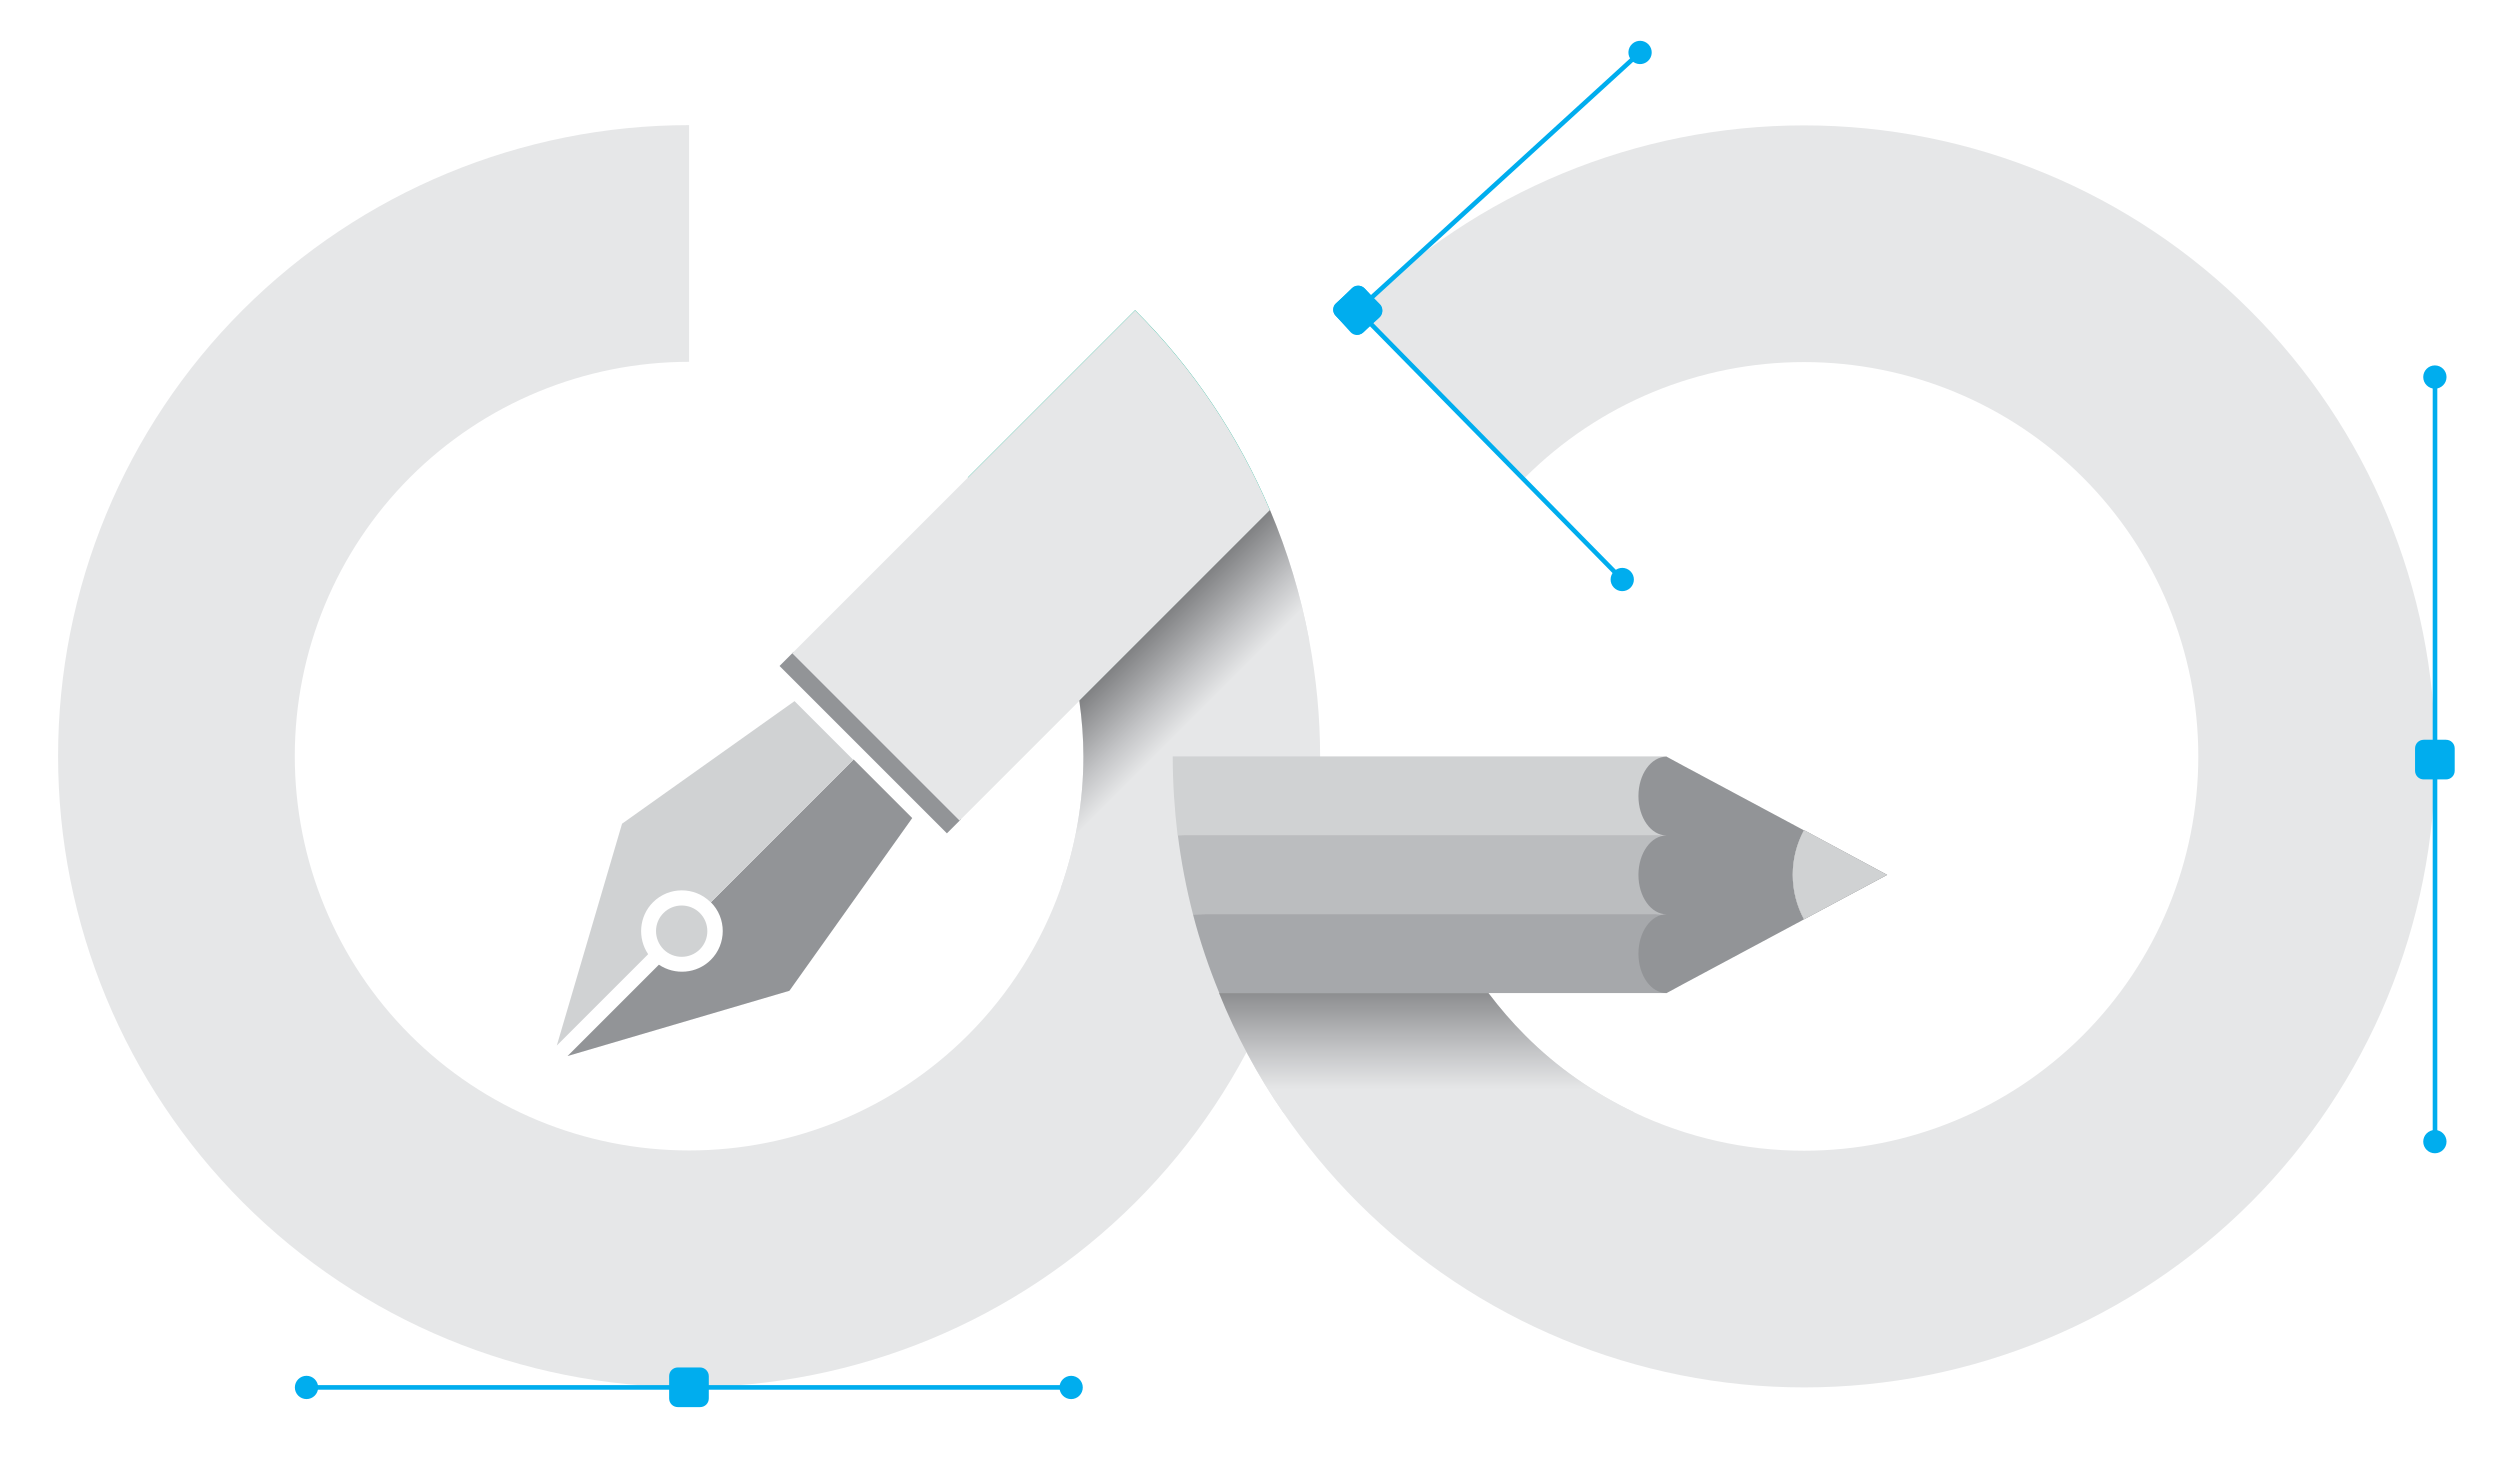 <?xml version="1.0" encoding="UTF-8"?>
<svg xmlns="http://www.w3.org/2000/svg" xmlns:xlink="http://www.w3.org/1999/xlink" id="Layer_1" viewBox="0 0 977 572"><defs><linearGradient id="linear-gradient" x1="1655.21" y1="-1286.29" x2="1655.21" y2="-1236.52" gradientTransform="translate(168.54 2327.21) rotate(-45)" gradientUnits="userSpaceOnUse"><stop offset="0" stop-color="#58595b"/><stop offset=".13" stop-color="#6c6d6f"/><stop offset=".73" stop-color="#c3c4c6"/><stop offset="1" stop-color="#e6e7e8"/></linearGradient><linearGradient id="linear-gradient-2" x1="2933.64" y1="3664.55" x2="2838.21" y2="3843.16" gradientTransform="translate(4461 -2542.93) rotate(90)" gradientUnits="userSpaceOnUse"><stop offset="0" stop-color="#404041"/><stop offset="1" stop-color="#d0d2d3"/></linearGradient><linearGradient id="linear-gradient-3" x1="557.65" y1="645.36" x2="557.65" y2="695.71" gradientTransform="translate(0 -270)" gradientUnits="userSpaceOnUse"><stop offset="0" stop-color="#6d6e70"/><stop offset=".69" stop-color="#c3c4c6"/><stop offset="1" stop-color="#e6e7e8"/></linearGradient></defs><path d="M259.3,356.8c3.9-3.9,10.3-3.9,14.2,0,3.9,3.9,3.9,10.3,0,14.2-3.9,3.9-10.3,3.9-14.2,0-3.9-4-3.9-10.3,0-14.2Z" fill="#d0d2d3"/><rect x="336.2" y="243.96" width="7.8" height="92.5" transform="translate(-105.59 325.49) rotate(-45)" fill="#929497"/><path d="M308.5,387.2l-86.7,25.5,35.7-35.7c6.2,4.2,14.8,3.6,20.3-1.9,6.2-6.2,6.2-16.3,0-22.5l55.8-55.8,22.9,22.9-48,67.5h0Z" fill="#929497"/><path d="M277.7,352.6c-6.2-6.2-16.3-6.2-22.5,0-5.5,5.5-6.1,14.1-1.9,20.3l-35.7,35.7,25.5-86.7,67.4-47.9,22.9,22.9-55.7,55.7h0Z" fill="#d0d2d3"/><path d="M421.8,273.8l74.5-74.5c-12.3-28.9-30-55.5-52.7-78.1l-65.4,65.4c23.8,23.8,38.9,54.4,43.6,87.2Z" fill="#23b899"/><path d="M443.6,121.3l-65.4,65.4-68.6,68.6,65.4,65.4,46.8-46.8,74.5-74.5c-12.3-28.9-30-55.5-52.7-78.1h0Z" fill="#e6e7e8"/><path d="M421.8,273.8c1,7.2,1.6,14.4,1.6,21.8,0,17.8-3.1,35.2-8.9,51.6-7.6,21.4-19.9,41-36.2,57.3-28.9,28.9-68.1,45.1-109,45.1s-80.1-16.2-109-45.1-45.1-68.1-45.1-109,16.2-80.1,45.1-109,68.1-45.1,109-45.1V48.9c-65.4,0-128.1,26-174.4,72.2-46.3,46.2-72.2,109-72.2,174.4s26,128.1,72.2,174.4c46.2,46.3,109,72.2,174.4,72.2s128.1-26,174.4-72.2,72.2-109,72.2-174.4c0-15.4-1.5-30.6-4.3-45.5-3.3-17.5-8.4-34.5-15.3-50.8l-74.5,74.6h0Z" fill="#e6e7e8"/><path d="M421.8,273.8c1,7.2,1.6,14.4,1.6,21.8,0,17.8-3.1,35.2-8.9,51.6l97.1-97.1c-3.3-17.5-8.4-34.5-15.3-50.8l-74.5,74.5h0Z" fill="url(#linear-gradient)"/><path d="M561.3,355.32l-95.09,1.98c2.7,10.5,6.2,20.8,10.31,30.8h174.78v-30.8l-87.15-2.11-2.86.13Z" fill="#a6a8ab"/><path d="M550.46,323.71l-90.16,2.69c1.3,10.43,3.31,20.77,5.91,30.9h185.09v-30.9l-85.19-2.69h-15.65Z" fill="#bbbdbf"/><path d="M550.94,295.6h-92.64c0,10.4.7,20.7,1.9,30.8h191.1v-30.8h-100.36Z" fill="#d0d2d3"/><path d="M658.5,384.2l46.5-24.9c-2.8-5.2-4.4-11.1-4.4-17.4s1.6-12.2,4.4-17.4l-46.5-24.9-7.2-3.9c-6.1,0-11,6.9-11,15.4s4.9,15.4,11,15.4c-6.1,0-11,6.9-11,15.4s4.9,15.4,11,15.4c-6.1,0-11,6.9-11,15.4s4.9,15.4,11,15.4l7.2-3.9Z" fill="#929497"/><path d="M705,359.3l32.5-17.4-32.5-17.5c-2.8,5.2-4.4,11.1-4.4,17.4s1.6,12.3,4.4,17.5Z" fill="url(#linear-gradient-2)"/><path d="M705,359.3l32.5-17.4-32.5-17.5c-2.8,5.2-4.4,11.1-4.4,17.4s1.6,12.3,4.4,17.5Z" fill="#d0d2d3"/><path d="M879.3,121.3c-46.2-46.3-108.9-72.3-174.3-72.3s-128.1,26-174.4,72.2l65.4,65.4c28.9-28.9,68.1-45.1,109-45.1s80.1,16.2,109,45.1c28.9,28.9,45.1,68.1,45.1,109s-16.2,80.1-45.1,109c-28.9,28.9-68.1,45.1-109,45.1-23.1,0-45.7-5.2-66.2-14.9-15.7-7.5-30.3-17.6-42.8-30.2-5.2-5.2-9.9-10.7-14.3-16.5h-105.3c6.6,16.4,15,32.1,25.1,46.7,8.6,12.5,18.3,24.3,29.2,35.2,46.2,46.2,109,72.2,174.4,72.2s128.1-26,174.4-72.2c46.2-46.2,72.2-109,72.2-174.4s-26.1-128.1-72.4-174.3Z" fill="#e6e7e8"/><path d="M596,404.6c-5.2-5.2-9.9-10.7-14.3-16.5h-105.3c6.6,16.4,15,32.1,25.1,46.7h137.4c-15.8-7.5-30.4-17.6-42.9-30.2Z" fill="url(#linear-gradient-3)"/><path d="M955.9,304.6h-8.7c-1.9,0-3.4-1.5-3.4-3.4v-8.7c0-1.9,1.5-3.4,3.4-3.4h8.7c1.9,0,3.4,1.5,3.4,3.4v8.7c0,1.9-1.5,3.4-3.4,3.4Z" fill="#00adee"/><rect x="950.7" y="296.8" width="1.8" height="149.4" fill="#00adee"/><rect x="950.7" y="147.4" width="1.8" height="149.4" fill="#00adee"/><path d="M951.55,441.6h0c2.51,0,4.55,2.04,4.55,4.55h0c0,2.51-2.04,4.55-4.55,4.55h0c-2.51,0-4.55-2.04-4.55-4.55h0c0-2.51,2.04-4.55,4.55-4.55Z" fill="#00adee"/><path d="M951.55,142.8h0c2.51,0,4.55,2.04,4.55,4.55h0c0,2.51-2.04,4.55-4.55,4.55h0c-2.51,0-4.55-2.04-4.55-4.55h0c0-2.51,2.04-4.55,4.55-4.55Z" fill="#00adee"/><path d="M277,537.8v8.7c0,1.9-1.5,3.4-3.4,3.4h-8.7c-1.9,0-3.4-1.5-3.4-3.4v-8.7c0-1.9,1.5-3.4,3.4-3.4h8.7c1.9,0,3.4,1.6,3.4,3.4Z" fill="#00adee"/><rect x="269.3" y="541.3" width="149.4" height="1.8" fill="#00adee"/><rect x="119.8" y="541.3" width="149.4" height="1.8" fill="#00adee"/><path d="M418.6,537.67h0c2.51,0,4.55,2.04,4.55,4.55h0c0,2.51-2.04,4.55-4.55,4.55h0c-2.51,0-4.55-2.04-4.55-4.55h0c0-2.51,2.04-4.55,4.55-4.55Z" fill="#00adee"/><path d="M119.78,537.66h0c2.51,0,4.55,2.04,4.55,4.55h0c0,2.51-2.04,4.55-4.55,4.55h0c-2.51,0-4.55-2.04-4.55-4.55h0c0-2.51,2.04-4.55,4.55-4.55Z" fill="#00adee"/><path d="M521.9,123.3l5.9,6.5c1.3,1.4,3.4,1.5,4.8.2l6.5-5.9c1.4-1.3,1.5-3.4.2-4.8l-5.9-6.5c-1.3-1.4-3.4-1.5-4.8-.2l-6.5,5.9c-1.4,1.2-1.5,3.4-.2,4.8Z" fill="#00adee"/><rect x="511.04" y="69.98" width="149.4" height="1.8" transform="translate(105.4 413.5) rotate(-42.4)" fill="#00adee"/><path d="M637.87,17.14h0c1.86-1.7,4.73-1.57,6.43.29h0c1.7,1.86,1.57,4.73-.29,6.43h0c-1.86,1.7-4.73,1.57-6.43-.29h0c-1.7-1.86-1.57-4.73.29-6.43Z" fill="#00adee"/><path d="M528.3,112.6l-6.2,6.1c-1.3,1.3-1.4,3.5,0,4.8l6.1,6.2c1.3,1.3,3.5,1.4,4.8,0l6.2-6.1c1.3-1.3,1.4-3.5,0-4.8l-6.1-6.2c-1.3-1.3-3.5-1.3-4.8,0Z" fill="#00adee"/><rect x="581.38" y="100.13" width="1.8" height="147.59" transform="translate(45.11 458.1) rotate(-44.51)" fill="#00adee"/><path d="M630.79,223.23h0c1.79-1.76,4.67-1.74,6.43.06h0c1.76,1.79,1.74,4.67-.06,6.43h0c-1.79,1.76-4.67,1.74-6.43-.06h0c-1.76-1.79-1.74-4.67.06-6.43Z" fill="#00adee"/></svg>
